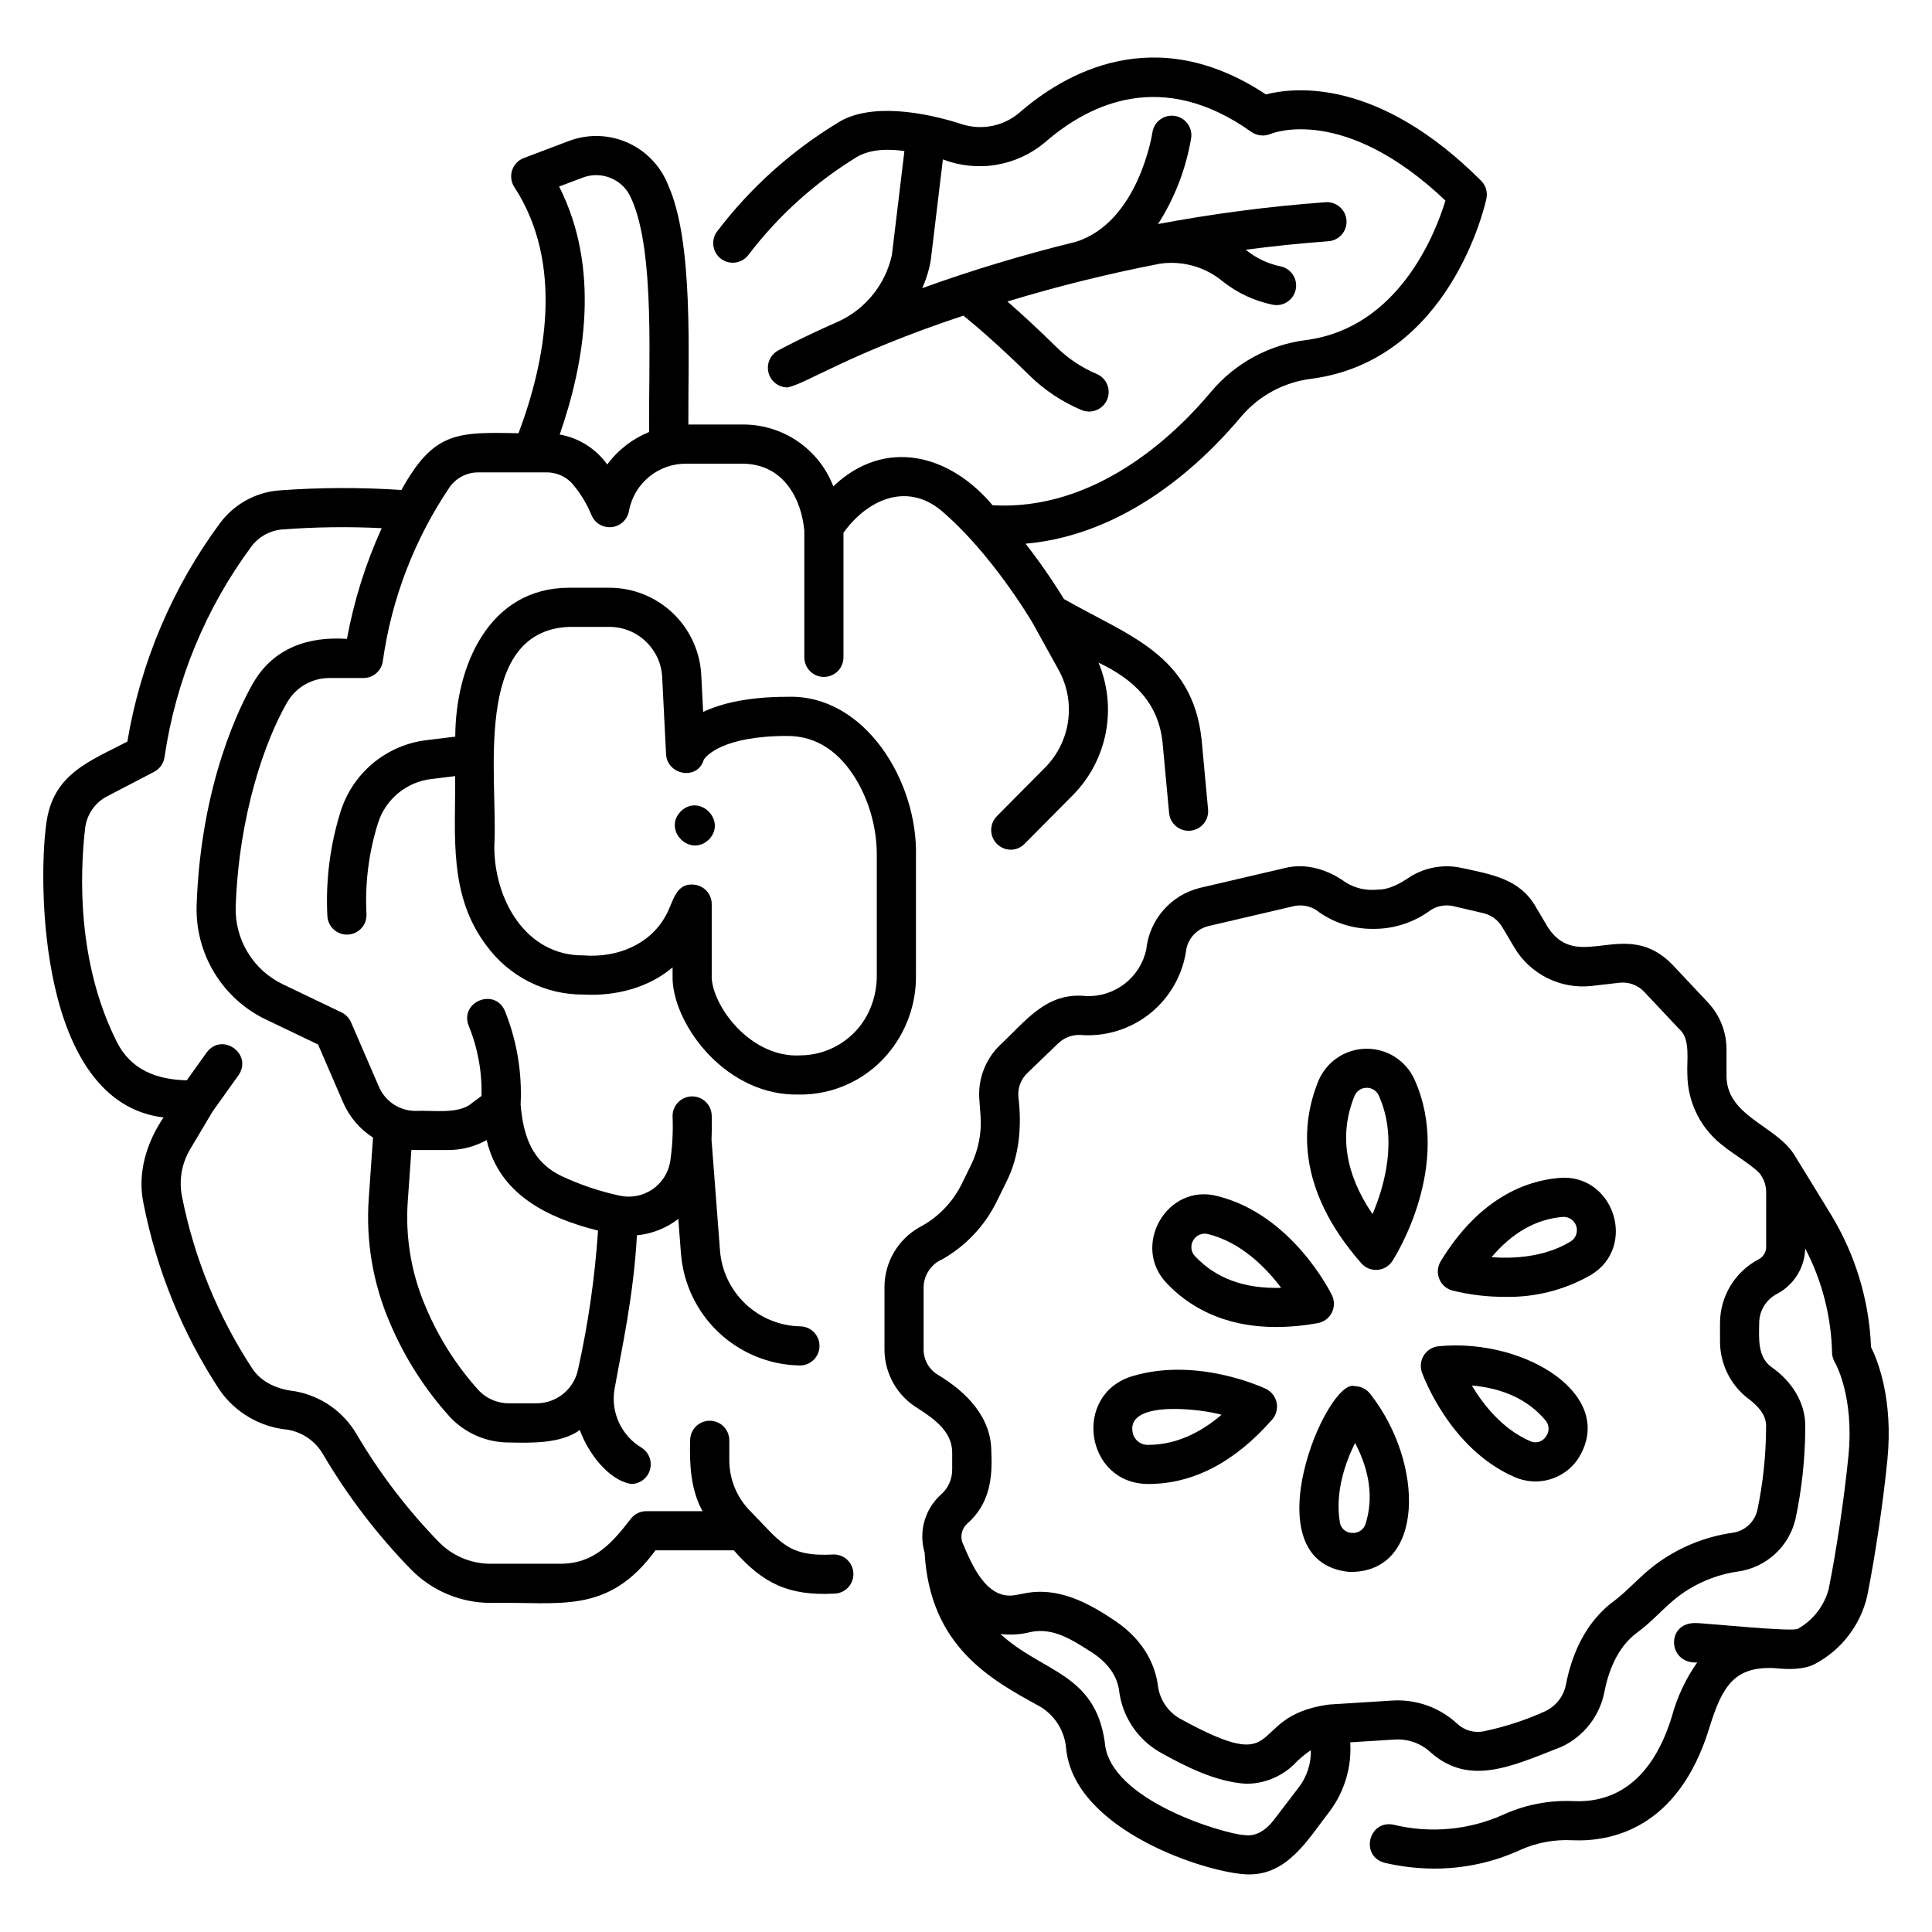 <?xml version="1.0" encoding="UTF-8"?>
<!-- Uploaded to: ICON Repo, www.svgrepo.com, Generator: ICON Repo Mixer Tools -->
<svg fill="#000000" width="800px" height="800px" version="1.1" viewBox="144 144 512 512" xmlns="http://www.w3.org/2000/svg">
 <g>
  <path d="m472.84 254.5c4.703-5.586 11.336-9.195 18.582-10.105 36.848-4.781 46.113-45.996 46.488-47.746 0.367-1.723-0.16-3.512-1.406-4.758-27.145-27.145-49.27-24.863-57.031-22.867-29.457-19.535-53.477-5.484-65.324 4.84-4.215 3.594-9.992 4.746-15.262 3.043-9.832-3.199-24.637-5.883-33.152-0.191-12.227 7.461-22.949 17.137-31.629 28.531-1.762 2.258-1.359 5.519 0.898 7.281 2.262 1.762 5.519 1.359 7.281-0.902 7.887-10.375 17.637-19.195 28.754-26 3.852-2.293 8.969-2.137 12.641-1.59l-3.316 27.531h0.004c-1.688 7.715-6.871 14.211-14.023 17.566-9.809 4.309-15.504 7.41-16.23 7.812-2.035 1.168-3.039 3.551-2.449 5.824 0.586 2.269 2.621 3.867 4.969 3.902 4.91-0.844 15.836-8.785 46.676-19.023 2.973 2.394 8.988 7.481 17.469 15.805h-0.004c4.016 3.941 8.746 7.082 13.938 9.25 2.629 1.039 5.606-0.215 6.695-2.824 1.09-2.606-0.109-5.606-2.695-6.746-3.973-1.66-7.594-4.062-10.668-7.082-5.336-5.238-9.715-9.227-13.066-12.152 13.273-4.031 26.746-7.371 40.363-10.008 6.035-0.895 12.164 0.848 16.824 4.785 3.805 2.988 8.246 5.059 12.977 6.047 2.793 0.641 5.574-1.105 6.215-3.898 0.641-2.793-1.105-5.574-3.898-6.215-3.422-0.688-6.625-2.207-9.32-4.426 7.066-0.934 14.355-1.699 21.84-2.246 1.383-0.086 2.676-0.719 3.586-1.762 0.914-1.043 1.371-2.41 1.27-3.793-0.102-1.379-0.75-2.664-1.805-3.566-1.055-0.898-2.426-1.34-3.805-1.223-14.875 1.094-29.676 3.023-44.332 5.777 4.445-6.941 7.434-14.715 8.785-22.848 0.375-2.82-1.594-5.414-4.41-5.812-2.816-0.402-5.43 1.543-5.856 4.352-0.035 0.242-3.672 23.902-20.418 29.055-13.742 3.363-27.293 7.449-40.602 12.242 1.078-2.371 1.844-4.875 2.273-7.445l3.211-26.672c4.508 1.738 9.402 2.234 14.172 1.434 4.766-0.801 9.23-2.867 12.922-5.984 12.016-10.457 31.242-19.422 54.652-2.734 1.48 1.031 3.387 1.238 5.055 0.547 0.812-0.332 19.664-7.715 46.379 17.648-2.547 8.391-12.234 33.758-36.949 36.965-9.824 1.242-18.82 6.144-25.188 13.727-9.941 11.949-30.969 31.613-57.875 30.051-11.379-13.559-28.516-18.008-42.211-5.023v0.004c-1.875-4.863-5.188-9.035-9.496-11.961-4.312-2.926-9.414-4.465-14.621-4.414h-14.297c-0.109-18.207 1.473-48.32-5.379-63.504v-0.004c-1.973-5.008-5.844-9.035-10.766-11.211-4.922-2.176-10.508-2.324-15.539-0.41l-11.918 4.504c-1.473 0.555-2.609 1.746-3.102 3.238-0.488 1.492-0.273 3.129 0.582 4.445 13.336 20.461 8.211 46.379 1.113 65.25-16.285-0.324-22.445-0.473-31.027 15.039-10.863-0.723-21.766-0.68-32.625 0.129-6.121 0.551-11.723 3.676-15.41 8.594-12.66 17.105-21.09 36.965-24.598 57.957-10.285 5.348-19.781 8.645-21.484 21.754-2.172 15.395-2.168 73.855 31.07 77.855-4.555 6.719-7.012 14.855-5.285 22.891 3.465 17.586 10.301 34.336 20.133 49.32 4.172 6.012 10.789 9.871 18.078 10.539 3.879 0.668 7.269 3.004 9.273 6.391 6.555 11.156 14.438 21.477 23.473 30.738 5.535 5.586 13.062 8.738 20.922 8.766 18.551-0.352 31.117 3.262 43.781-13.93h20.758c7.773 8.891 14.641 12.062 26.508 11.477v-0.004c2.863 0 5.184-2.32 5.184-5.184 0-2.867-2.32-5.188-5.184-5.188-12.473 0.707-14.188-3.481-22.16-11.508h-0.004c-3.562-3.602-5.555-8.465-5.543-13.531v-5.215c0-2.867-2.32-5.188-5.188-5.188-2.863 0-5.184 2.32-5.184 5.188-0.219 6.336 0.172 13.219 3.285 18.781l-14.918-0.004c-1.551 0.004-3.016 0.695-4 1.891-5.09 6.602-9.809 12.07-18.867 12.043h-18.469c-5.086-0.016-9.957-2.059-13.539-5.676-8.434-8.652-15.793-18.293-21.918-28.715-3.543-6.008-9.547-10.156-16.422-11.344-4.394-0.461-8.836-2.309-11.262-6.109-9.066-13.84-15.371-29.301-18.566-45.535-0.84-4.293-0.062-8.746 2.188-12.504l5.926-9.965 6.871-9.617c3.852-5.609-4.32-11.523-8.438-6.031l-5.273 7.379c-7.938-0.18-14.793-2.727-18.555-10.215-10.551-21.02-9.781-44.488-8.379-56.605v0.008c0.426-3.625 2.625-6.805 5.871-8.48l12.43-6.473v-0.004c1.477-0.77 2.496-2.203 2.734-3.852 2.961-20.234 10.871-39.426 23.035-55.863 1.922-2.566 4.84-4.195 8.027-4.484 8.816-0.68 17.664-0.797 26.496-0.355-4.258 9.367-7.352 19.223-9.207 29.34-10.242-0.699-19.375 2.379-24.777 11.559-3.262 5.613-13.953 26.469-15.062 59.062h0.004c-0.207 6.293 1.43 12.508 4.699 17.887 3.273 5.379 8.043 9.688 13.727 12.395l13.75 6.586 6.633 15.34v0.004c1.656 3.832 4.422 7.082 7.938 9.328l-1.133 16.07v-0.004c-0.816 11.344 1.121 22.715 5.652 33.145 3.871 9.133 9.254 17.551 15.918 24.895 4.074 4.301 9.746 6.727 15.668 6.695 6.047 0.117 13.684 0.324 18.699-3.312 1.926 5.535 7.289 13.262 13.648 14.309h0.004c2.312-0.031 4.324-1.586 4.941-3.812 0.621-2.227-0.301-4.598-2.262-5.82-2.59-1.547-4.656-3.836-5.934-6.574-1.277-2.734-1.707-5.789-1.23-8.77 2.074-11.645 5.012-24.477 5.969-40.934l-0.004 0.004c3.992-0.383 7.793-1.887 10.965-4.336l0.695 9.102h0.004c0.598 7.984 4.156 15.453 9.973 20.953 5.816 5.496 13.473 8.629 21.477 8.781 2.863 0.047 5.219-2.238 5.266-5.106 0.043-2.863-2.242-5.223-5.106-5.266-5.418-0.109-10.598-2.238-14.531-5.965-3.934-3.727-6.336-8.785-6.734-14.191l-2.242-29.305c0.086-2.047 0.117-4.18 0.051-6.434-0.082-2.863-2.469-5.121-5.332-5.039-2.863 0.082-5.121 2.473-5.039 5.336 0.168 4.07-0.059 8.148-0.672 12.176-0.566 2.949-2.301 5.547-4.805 7.203-2.504 1.656-5.574 2.231-8.508 1.594-5.289-1.133-10.438-2.863-15.336-5.152-7.969-3.777-10.254-10.715-10.953-19.012v-0.004c0.422-8.465-1-16.922-4.16-24.789-2.699-6.258-12.078-2.414-9.598 3.941v-0.004c2.414 5.898 3.566 12.234 3.387 18.602l-2.543 1.879c-3.469 3.082-10.73 1.836-14.914 2.074h-0.004c-4.215 0.004-8.031-2.5-9.703-6.371l-7.41-17.121c-0.496-1.148-1.391-2.078-2.519-2.621l-15.5-7.422c-3.863-1.84-7.106-4.766-9.332-8.422-2.231-3.652-3.344-7.879-3.207-12.156 0.816-23.984 7.594-43.73 13.668-54.215h0.004c2.305-3.953 6.535-6.383 11.113-6.391h9.07c2.562 0 4.742-1.875 5.125-4.41 2.305-16.543 8.363-32.336 17.715-46.176 1.746-2.469 4.59-3.926 7.613-3.914h18.031c2.543-0.035 4.984 1 6.731 2.848 2.168 2.5 3.914 5.332 5.176 8.387 0.852 2.16 3.031 3.496 5.344 3.273 2.312-0.227 4.195-1.953 4.617-4.234 0.645-3.566 2.531-6.785 5.324-9.086 2.797-2.305 6.316-3.539 9.938-3.488h14.773c11.051-0.012 15.75 9.559 16.449 17.832v33.488c0 2.863 2.32 5.188 5.184 5.188 2.867 0 5.188-2.324 5.188-5.188v-33.016c6.269-8.715 16.566-13.422 25.703-6.059 13.414 11.281 24.047 29.312 24.48 30.059l6.875 12.426c2.25 4.106 3.117 8.824 2.473 13.461-0.641 4.637-2.762 8.945-6.047 12.281l-12.883 12.992c-1.438 1.5-1.852 3.707-1.055 5.625 0.801 1.918 2.66 3.18 4.738 3.215 1.383 0 2.711-0.551 3.684-1.535l12.883-12.992c4.453-4.527 7.469-10.27 8.668-16.504 1.199-6.238 0.527-12.688-1.926-18.547 9.293 4.41 15.91 10.598 16.984 21.312l1.719 18.539c0.266 2.852 2.793 4.949 5.644 4.684 2.852-0.266 4.949-2.793 4.684-5.644l-1.719-18.535c-2.441-22.574-19.531-27.52-36.469-37.211v0.004c-3.117-5.074-6.516-9.973-10.176-14.672 26.906-2.375 46.977-21.555 57.051-33.582zm-210.07 194.27c3.57 0.008 7.082-0.906 10.199-2.648 3.348 14.492 16.254 20.664 29.516 24.004-0.832 12.402-2.606 24.719-5.309 36.852-1.105 5.215-5.719 8.938-11.051 8.914h-7.152c-3.047 0.035-5.973-1.191-8.082-3.391-5.867-6.492-10.605-13.926-14.008-21.988-3.863-8.891-5.512-18.586-4.812-28.254l0.953-13.531c0.371 0.078 9.098 0.031 9.746 0.043zm42.152-181.67c-2.996-4.195-7.519-7.051-12.598-7.949 6.691-19.176 10.844-44.07-0.148-65.719l6.215-2.348h0.004c5.141-1.98 10.914 0.543 12.957 5.656 6.371 14.008 4.434 44.969 4.684 61.734h0.004c-4.426 1.801-8.273 4.781-11.117 8.617z"/>
  <path d="m629.13 465.72c-0.09-0.117-9.562-15.66-9.664-15.75-4.973-7.863-18.316-10.215-17.918-21.395v-6.465h-0.004c0.008-4.633-1.762-9.098-4.941-12.469l-9.289-9.887c-12.52-13.023-24.988 2.371-33.094-9.984l-3.199-5.41c-4.281-7.523-11.809-8.617-19.488-10.316l-0.004 0.004c-4.723-1.09-9.684-0.266-13.801 2.289-2.594 1.758-5.523 3.465-8.742 3.422-2.887 0.309-5.793-0.344-8.273-1.852-4.66-3.398-10.535-5.312-16.273-3.852l-22.504 5.258c-3.754 0.934-7.129 3-9.664 5.922-2.535 2.922-4.106 6.555-4.5 10.402-0.777 3.602-2.801 6.809-5.711 9.066-2.91 2.254-6.523 3.414-10.203 3.269-10.609-1.121-15.91 6.543-22.789 12.93-3.914 3.754-5.941 9.059-5.535 14.461l0.32 4.297v0.004c0.332 4.535-0.547 9.078-2.555 13.156l-2.453 4.984v0.004c-2.453 4.941-6.418 8.977-11.32 11.512-5.641 3.254-9.121 9.27-9.129 15.785v16.516-0.004c0.008 6.445 3.418 12.41 8.969 15.684 4.328 2.816 8.871 6.074 8.977 11.48v4.754h-0.004c0 2.469-1.051 4.82-2.894 6.469-2.125 1.891-3.668 4.344-4.449 7.082-0.781 2.734-0.77 5.633 0.035 8.363 1.406 24.809 17.379 33.57 30.246 40.617v-0.004c4.09 2.289 6.797 6.438 7.238 11.102 1.945 22.039 37.871 33.391 48.215 33.574 10.496 0.215 15.855-9.238 21.738-16.836 3.875-5.231 5.769-11.668 5.356-18.164l11.855-0.742c3.488-0.207 6.91 1.023 9.465 3.41 10.297 9.113 21.645 3.609 34.664-1.48 5.93-2.762 10.172-8.207 11.395-14.633 0.961-4.969 3.262-11.723 8.727-15.695 3.918-2.832 7.125-6.707 10.918-9.598v0.004c4.637-3.484 10.078-5.734 15.816-6.543 3.648-0.527 7.051-2.148 9.762-4.648 2.711-2.496 4.602-5.758 5.422-9.352 1.664-7.887 2.523-15.922 2.566-23.984 0.227-6.684-3.617-12.473-8.98-16.207-3.684-2.699-3.293-7.559-3.227-11.594h-0.004c-0.004-3.266 1.809-6.262 4.703-7.773 4.496-2.356 7.363-6.961 7.496-12.031 4.457 8.539 6.891 17.988 7.113 27.617 0.027 0.914 0.289 1.805 0.762 2.59 0.051 0.086 5.16 8.832 3.574 24.812-1.094 11.016-3.144 24.836-5.227 35.211h0.004c-1.18 4.438-4.09 8.215-8.074 10.492-0.742 1.086-25.715-1.586-27.383-1.465-7.731 0-7.211 10.879 0.605 10.445h-0.004c-3.055 4.344-5.324 9.188-6.707 14.312-5.894 19.227-17.309 22.785-25.84 22.438v0.004c-6.418-0.328-12.82 0.875-18.68 3.508-9.16 4.152-19.449 5.113-29.223 2.734-6.656-1.387-8.98 8.406-2.324 10.109 4.312 1 8.723 1.512 13.145 1.52 7.848 0.012 15.602-1.672 22.734-4.938 4.359-1.953 9.121-2.836 13.891-2.57 9.965 0.418 27.957-2.836 36.215-29.762 3.461-11.293 6.773-16.277 17.094-15.871 3.598 0.371 7.809 0.523 10.906-1.086 6.945-3.691 11.977-10.184 13.812-17.832 2.141-10.68 4.254-24.895 5.379-36.227 1.59-16.047-2.559-26.359-4.328-29.918-0.504-12.48-4.191-24.625-10.715-35.277zm-140.9 151.89-6.734 8.805c-3.519 4.5-6.777 4.035-7.84 3.879-4.426-0.121-35.84-9-36.883-24.652-2.633-18.348-16.559-18.406-27.648-28.617h-0.004c2.688 0.32 5.41 0.141 8.035-0.527 6.223-1.305 11.41 2.387 16.492 5.59 4.125 2.773 6.465 6.18 6.949 10.125 0.875 6.695 4.789 12.613 10.613 16.035 6.738 3.781 14.809 7.949 23.008 8.469 4.668 0.008 9.164-1.773 12.562-4.977 1.383-1.477 2.93-2.793 4.609-3.926 0.09 3.531-1.023 6.988-3.16 9.797zm123.82-143.15c0.004 1.367-0.754 2.625-1.969 3.258-3.098 1.621-5.691 4.055-7.5 7.047-1.809 2.992-2.762 6.422-2.758 9.914v4.797c-0.012 5.754 2.578 11.207 7.043 14.836 2.586 1.879 5.394 4.484 5.164 8.012v0.004c-0.031 7.352-0.805 14.684-2.312 21.879-0.742 3.176-3.367 5.566-6.602 6-7.453 1.066-14.512 3.996-20.527 8.523-3.84 2.875-7.168 6.766-10.758 9.484-8.211 5.957-11.504 15.32-12.82 22.121-0.586 3.144-2.644 5.812-5.539 7.172-5.207 2.363-10.664 4.141-16.262 5.301-2.508 0.52-5.109-0.211-6.981-1.953-4.644-4.336-10.863-6.574-17.207-6.191l-16.59 1.039c-0.227 0.027-0.457 0.039-0.68 0.074-22.141 3.305-10.051 19.641-39.18 3.606l0.004-0.004c-3.078-1.801-5.168-4.902-5.684-8.43-0.594-4.856-3.074-11.82-11.457-17.461-7.336-4.93-15.25-9.07-24.191-7.176l-2.231 0.418c-7.707 1.316-11.559-8.324-13.957-13.93v0.004c-0.637-1.789-0.125-3.785 1.293-5.047 5.746-5.012 6.746-11.742 6.359-18.957 0.07-9.156-6.551-15.891-14.102-20.426l0.004-0.004c-2.383-1.406-3.844-3.969-3.844-6.734v-16.527c0.066-3.262 2.051-6.18 5.059-7.441 6.191-3.547 11.184-8.867 14.328-15.277l2.453-4.984c3.606-7.004 4.203-15.078 3.273-22.805l-0.004-0.004c-0.176-2.324 0.695-4.606 2.379-6.223l8.227-7.918c1.559-1.473 3.641-2.258 5.781-2.18 6.727 0.531 13.398-1.543 18.637-5.797 5.242-4.254 8.645-10.355 9.508-17.051 0.633-2.973 2.926-5.316 5.887-6.016l22.512-5.262c2.039-0.473 4.188-0.109 5.961 1.004 4.289 3.262 9.531 5.019 14.918 5.004 5.598 0.094 11.062-1.676 15.543-5.027 1.773-1.102 3.906-1.457 5.938-0.988l7.965 1.863c2.078 0.492 3.867 1.805 4.957 3.641l3.203 5.406c2.078 3.512 5.129 6.348 8.785 8.16 3.652 1.816 7.758 2.531 11.809 2.062l7.262-0.836c2.461-0.285 4.91 0.613 6.602 2.418l9.293 9.887c3.043 2.547 1.926 8.414 2.125 11.828h0.004c0.008 7.688 3.699 14.902 9.926 19.41 1.27 1.195 8.891 5.836 9.621 7.547h0.004c0.863 1.289 1.328 2.805 1.332 4.359z"/>
  <path d="m322.25 403.8c0.637 12.348 14.406 30.742 33.543 30.266l0.004 0.004c8.957 0.086 17.492-3.793 23.316-10.602 5.043-5.879 7.754-13.406 7.625-21.152v-31.312c0.566-19.871-13.531-43.062-34.09-42.344-10.457 0-17.535 1.762-22.309 4.008l-0.492-9.738c-0.312-6.25-3.016-12.145-7.551-16.457-4.539-4.312-10.559-6.719-16.82-6.715h-10.684c-21.223 0.035-30.082 20.688-30.141 39.461l-7.613 0.926c-5.223 0.629-10.148 2.754-14.191 6.117-4.043 3.363-7.027 7.82-8.598 12.84-2.793 8.945-3.977 18.316-3.488 27.676 0.156 2.859 2.598 5.055 5.457 4.898 2.859-0.152 5.055-2.594 4.902-5.453-0.422-8.137 0.605-16.281 3.039-24.055 0.977-3.109 2.828-5.867 5.336-7.945 2.508-2.082 5.562-3.394 8.797-3.777l6.336-0.77c0.094 15.898-1.816 31.547 8.316 44.949h0.004c5.981 8.184 15.527 13 25.66 12.941 8.535 0.484 17.297-1.816 23.633-7.199v3.203c0.004 0.074 0.004 0.152 0.008 0.23zm-1.848-17.098c-4.191 7.688-13 11.188-21.793 10.484-15.41 0.129-23.73-15.051-23.609-29.094 1.051-17.375-6.094-56.855 19.793-57.961h10.684-0.004c7.477-0.008 13.641 5.856 14.012 13.32l1.016 20.188c0.125 5.797 8.398 7.332 10.02 1.656 0.602-0.898 4.914-6.262 22.125-6.262 7.758 0 14.078 4.188 18.77 12.445 3.305 5.969 5.008 12.695 4.945 19.52v31.316-0.004c0.055 3.695-0.809 7.348-2.519 10.625-1.703 3.215-4.246 5.91-7.356 7.805-3.109 1.891-6.672 2.91-10.312 2.945-12.785 0.754-22.844-12.176-23.559-20.301v-19.781c0-2.539-1.836-4.703-4.34-5.117-5.422-0.801-5.82 4.75-7.867 8.219z"/>
  <path d="m508.65 480.54c1.762 0 3.398-0.895 4.356-2.371 0.664-1.023 16.105-25.328 5.832-48.133v-0.004c-2.309-5.039-7.391-8.223-12.934-8.102-5.543 0.121-10.484 3.523-12.57 8.66-4.445 10.977-6.082 28.246 11.422 48.184 0.984 1.121 2.402 1.766 3.894 1.766zm-5.707-46.047v-0.004c0.516-1.301 1.754-2.172 3.156-2.215 1.398-0.043 2.688 0.754 3.281 2.023 5.129 11.379 1.555 23.941-1.645 31.457-7.273-10.684-8.883-21.176-4.793-31.266z"/>
  <path d="m482.21 495.67c3.699-0.016 7.394-0.359 11.031-1.027 1.594-0.301 2.957-1.32 3.691-2.762 0.734-1.445 0.758-3.148 0.062-4.609-0.422-0.871-10.578-21.336-30.297-26.281-13.398-3.613-23.059 13.242-13.461 23.117 5.293 5.609 14.352 11.566 28.973 11.562zm-21.977-23.012 0.004 0.004c0.801-1.363 2.418-2.023 3.941-1.609 8.859 2.215 15.426 9.016 19.332 14.234-9.633 0.297-17.242-2.481-22.734-8.297-1.168-1.141-1.391-2.938-0.539-4.328z"/>
  <path d="m557.03 456.18c-8.594 0.77-20.988 5.231-31.254 22.109-0.832 1.391-0.969 3.09-0.371 4.598 0.594 1.504 1.859 2.648 3.414 3.098 4.59 1.145 9.301 1.711 14.027 1.691 7.949 0.18 15.797-1.816 22.699-5.766 12.578-7.496 6.043-27.168-8.516-25.73zm3.133 16.863c-6.824 4.141-15.023 4.555-20.883 4.121 5.449-6.453 11.707-10.027 18.672-10.652h0.004c1.656-0.199 3.223 0.793 3.758 2.371 0.535 1.582-0.109 3.32-1.547 4.168z"/>
  <path d="m525.36 500.76c-1.617 0.121-3.086 0.984-3.973 2.336-0.891 1.355-1.102 3.043-0.574 4.574 0.297 0.824 7.356 20.223 24.441 27.711 5.906 2.68 12.883 0.84 16.699-4.406 11.227-16.762-13.426-32.43-36.594-30.215zm28.281 24.016h-0.004c-0.93 1.371-2.731 1.848-4.219 1.109-7.312-3.207-12.359-9.676-15.375-14.719 8.41 0.754 14.938 3.816 19.453 9.156 1.133 1.246 1.195 3.133 0.145 4.449z"/>
  <path d="m503.04 511.35c-7.289-2.555-28.234 46.508-1.48 49.227 20.172 0.363 19.984-28.816 5.606-47.121-0.969-1.312-2.496-2.09-4.125-2.106zm2.894 36.344v0.004c-0.438 1.629-1.988 2.699-3.668 2.531-1.66-0.039-3.035-1.301-3.215-2.949-1.262-7.883 1.445-15.629 4.055-20.895 3.918 7.481 4.875 14.625 2.828 21.312z"/>
  <path d="m479.49 512.07c-0.73-0.348-18.105-8.469-35.207-3.434-16.223 4.699-12.785 28.695 4.109 28.633 11.824-0.023 22.836-5.777 32.766-17.098h0.004c1.055-1.227 1.484-2.875 1.156-4.461-0.328-1.586-1.371-2.93-2.828-3.641zm-31.07 14.828c-2.172 0.148-4.074-1.445-4.309-3.609-1.227-8.48 19.156-5.754 23.609-4.352-6.191 5.262-12.66 7.934-19.301 7.961z"/>
  <path d="m331.84 366.51c4.856-4.957-2.391-12.301-7.41-7.516-4.863 4.953 2.387 12.301 7.41 7.516z"/>
 </g>
</svg>